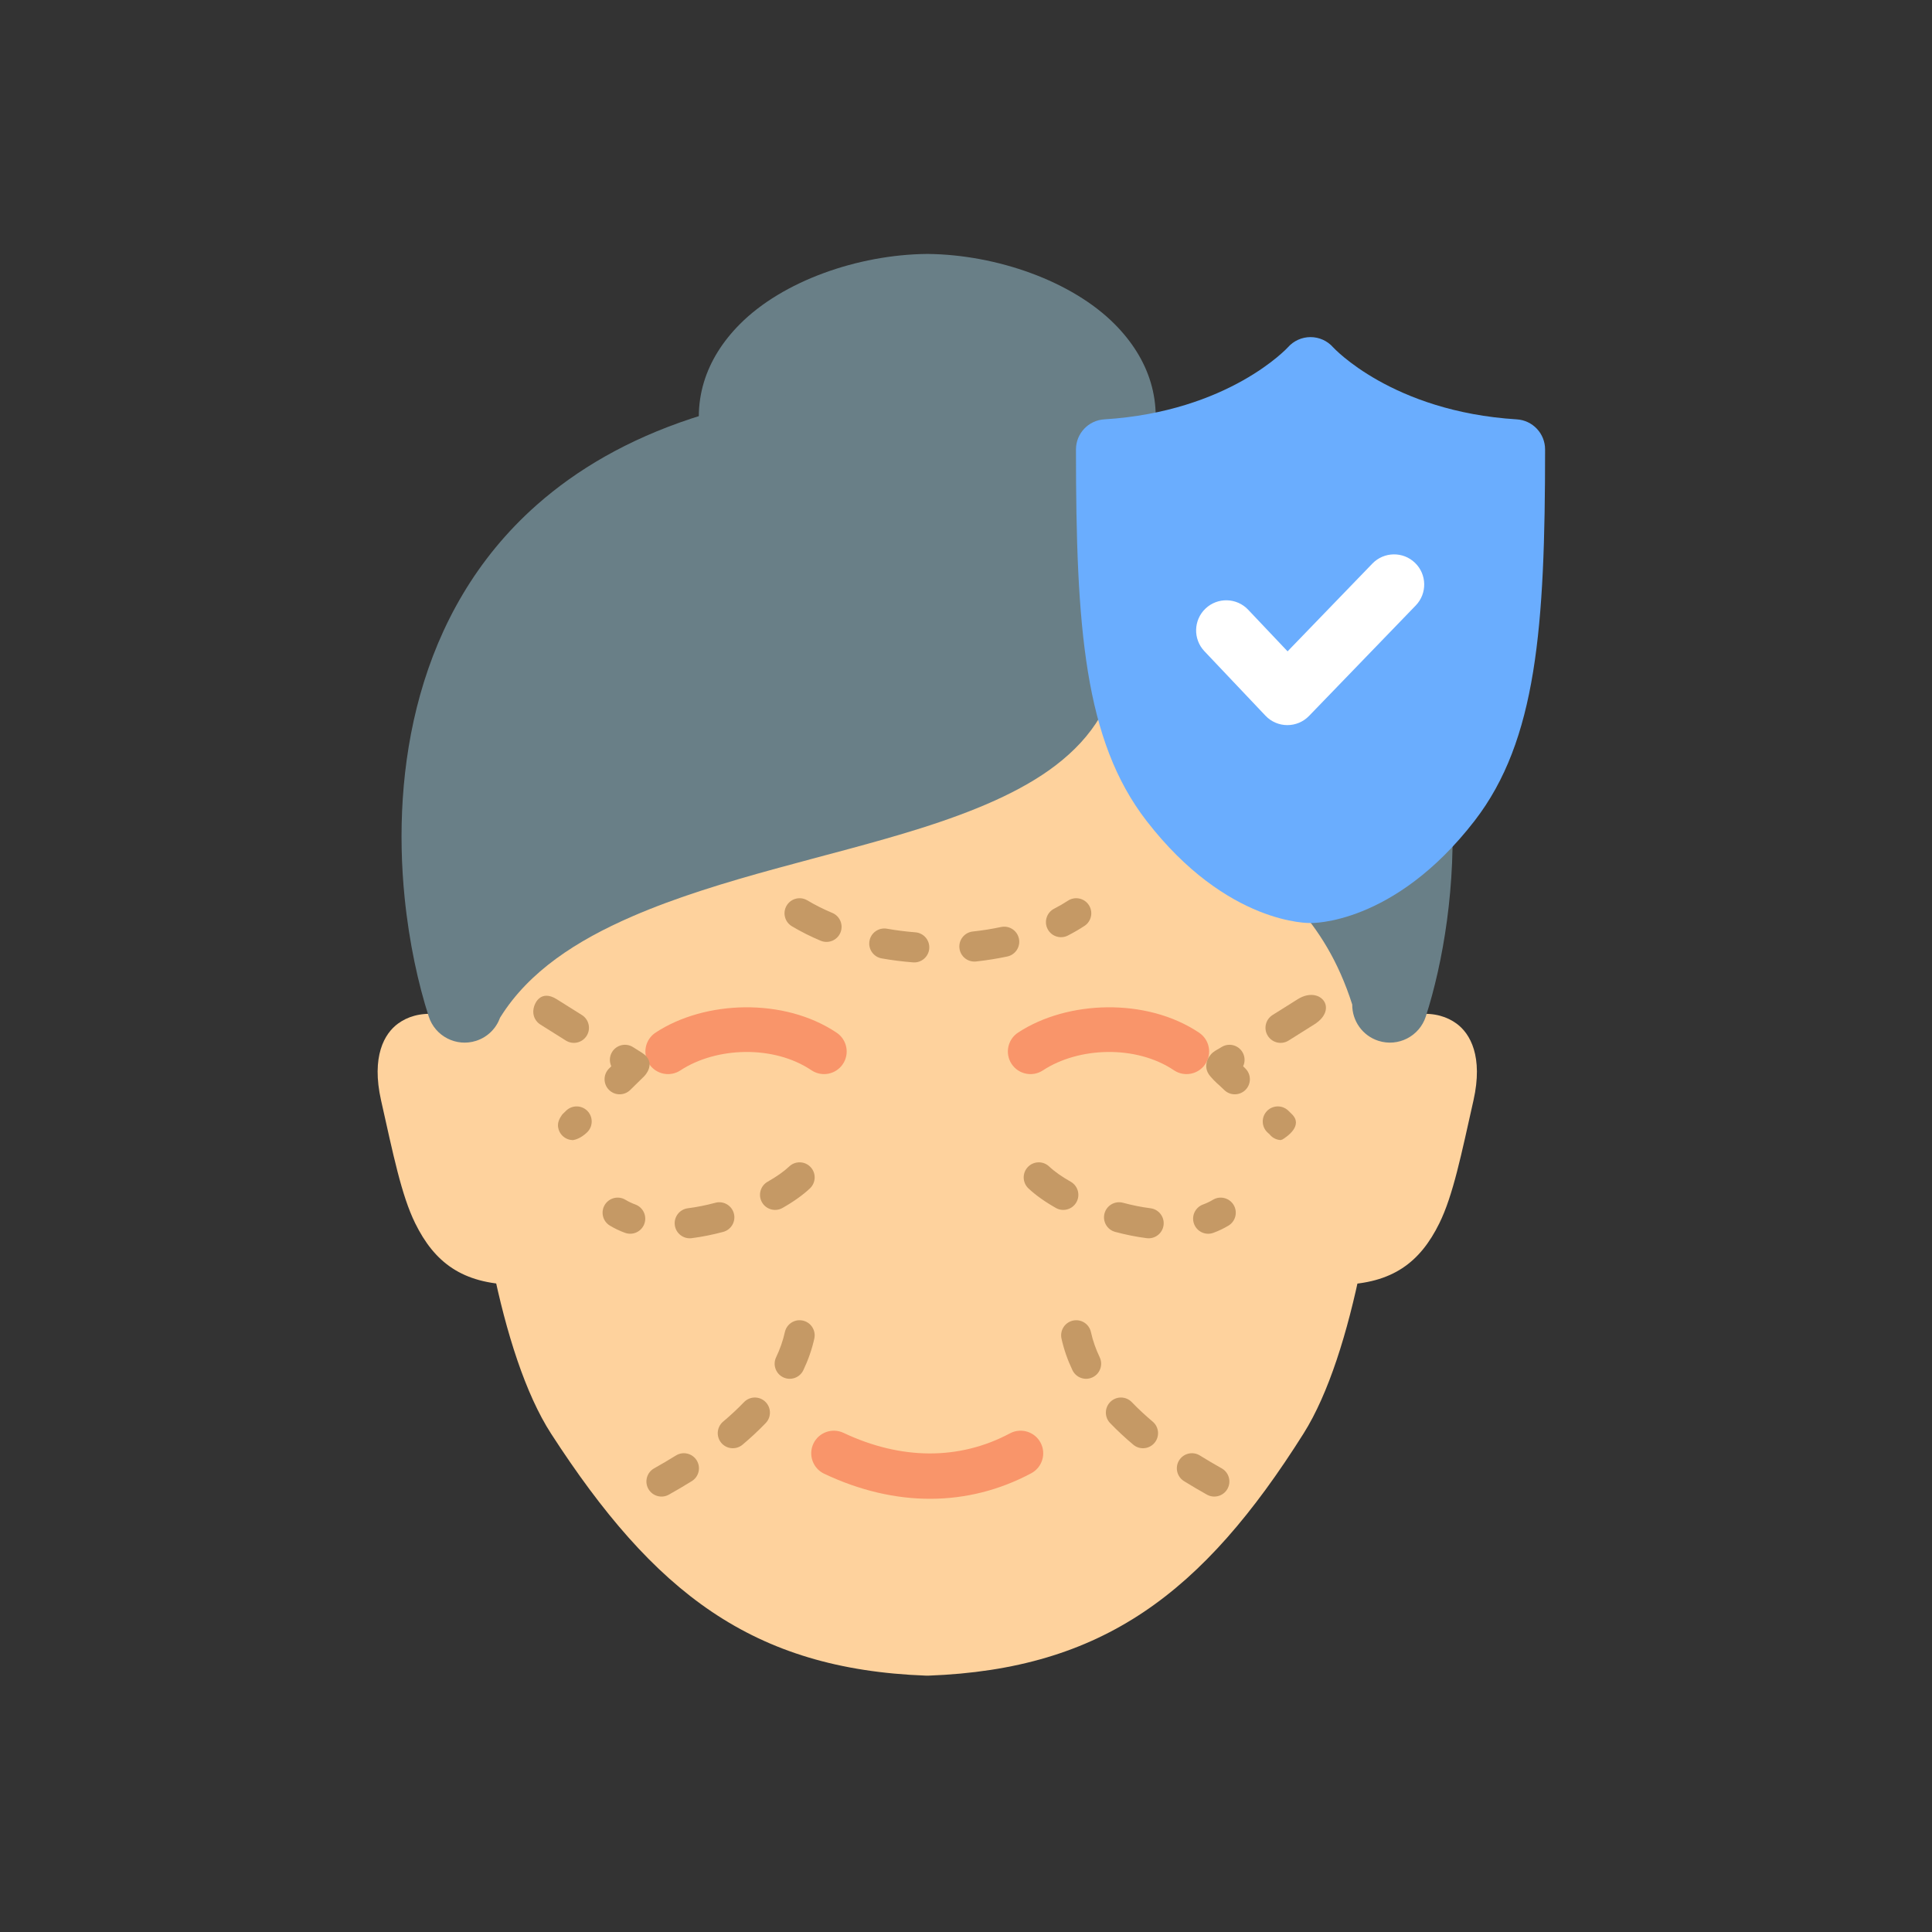 <svg clip-rule="evenodd" fill-rule="evenodd" height="512" stroke-linejoin="round" stroke-miterlimit="2" viewBox="0 0 267 267" width="512" xmlns="http://www.w3.org/2000/svg"><rect x="0" y="0" width="267" height="267" fill="#333333" stroke="none"/><g id="Exp-2.-F"><g><path d="m192.891 130.969c.091-2.105 1.095-34.295-21.57-54.27-10.003-8.816-24.6-15.384-46.036-15.737-19.504-.322-33.567 10.85-43.269 24.638-13.758 19.551-18.52 44.19-18.52 44.19-.07.363-.101.733-.093 1.102 0 0 .537 23.892 4.664 44.114 1.879 9.209 4.561 17.666 8.099 23.136 14.196 21.942 27.786 32.536 51.788 33.428.129.005.258.005.387 0 24.025-.893 37.88-11.348 51.822-33.481 3.438-5.458 6.072-13.898 7.94-23.086 4.016-19.746 4.756-42.994 4.788-44.043z" fill="#fed29d"/><path d="m180.005 171.796c-.158 1.491.334 2.977 1.35 4.08 1.016 1.102 2.457 1.713 3.956 1.676 7.125-.173 10.942-3.091 13.608-8.503 1.902-3.862 3.039-9.529 4.713-16.973 1.364-6.065-.447-9.25-2.36-10.631-1.256-.907-2.974-1.512-5.324-1.292-2.139.2-5.526 1.382-10.268 3.411-1.734.742-2.931 2.363-3.13 4.239z" fill="#fed29d"/><path d="m97.3 62.695c2.369 8.456 8.716 12.168 15.644 13.384 6.575 1.153 13.626-.175 16.713-.903 2.174.595 6.323 1.507 10.769 1.353 7.508-.259 15.624-3.321 18.57-13.834 1.98-7.067-.234-13.158-4.948-17.899-5.92-5.955-16.285-9.599-25.844-9.702-.037-.001-.075-.001-.113 0-9.558.103-19.923 3.747-25.843 9.702-4.714 4.741-6.928 10.832-4.948 17.899z" fill="#697f87"/><path d="m70.985 177.552c1.498.037 2.94-.574 3.956-1.676 1.016-1.103 1.508-2.589 1.35-4.08l-2.545-23.993c-.199-1.876-1.397-3.497-3.131-4.239-4.741-2.029-8.128-3.211-10.268-3.411-2.349-.22-4.068.385-5.323 1.292-1.914 1.381-3.724 4.566-2.361 10.631 1.674 7.444 2.812 13.111 4.714 16.973 2.666 5.412 6.483 8.33 13.608 8.503z" fill="#fed29d"/><path d="m69.111 140.635c.022-.032.043-.065.064-.098 3.94-6.304 10.52-10.556 18.168-13.877 12.305-5.344 27.342-8.231 39.848-12.18 7.388-2.334 13.927-5.055 18.702-8.71 2.558-1.958 4.64-4.178 6.139-6.731 4.29 7.954 10.441 12.544 16.705 17.188 7.079 5.247 14.315 10.579 18.142 22.604-.022 2.22 1.391 4.293 3.615 5.008 2.736.88 5.672-.628 6.552-3.364 4.743-14.755 7.496-43.12-8.176-63.474-10.388-13.492-28.87-23.816-60.722-23.816-25.901 0-42.939 6.848-53.966 16.592-16.86 14.898-20.006 36.909-18.265 54.251.635 6.328 1.906 12.01 3.332 16.447.88 2.736 3.816 4.244 6.553 3.364 1.601-.514 2.781-1.733 3.309-3.204z" fill="#697f87"/><path d="m94.036 147.926c4.921-3.238 12.862-3.541 18.106-.017 1.431.962 3.374.581 4.337-.85.962-1.432.581-3.375-.851-4.337-7.248-4.872-18.225-4.493-25.028-.017-1.441.948-1.841 2.888-.893 4.328.949 1.441 2.888 1.841 4.329.893z" fill="#f9956a"/><path d="m144.128 147.926c4.922-3.238 12.863-3.541 18.107-.017 1.431.962 3.374.581 4.336-.85.962-1.432.581-3.375-.85-4.337-7.248-4.872-18.225-4.493-25.028-.017-1.441.948-1.841 2.888-.893 4.328.948 1.441 2.888 1.841 4.328.893z" fill="#f9956a"/><path d="m113.901 203.67c9.871 4.665 19.888 4.589 28.617-.068 1.521-.812 2.098-2.707 1.286-4.228-.812-1.522-2.707-2.098-4.229-1.286-7.016 3.744-15.069 3.681-23.004-.069-1.559-.736-3.423-.069-4.16 1.491-.737 1.559-.069 3.423 1.49 4.16z" fill="#f9956a"/><g fill="#c59965"><path d="m176.983 157.556.244-.077c.603-.365 2.915-1.925 1.317-3.495-.032-.032-.209-.205-.491-.482-.82-.806-2.14-.794-2.946.026-.805.821-.794 2.141.027 2.947.105.104.211.198.314.283.361.461.912.767 1.535.798zm-5.183-10.197c.292-.621.271-1.372-.12-1.996-.612-.973-1.899-1.268-2.872-.656-.674.423-.709.373-1.202.755-.557.431-1.529 1.909-.342 3.283.834.964.91.893 1.925 1.89.82.806 2.14.794 2.946-.026.806-.821.794-2.141-.027-2.947zm9.809-5.771c3.434-2.144.867-5.409-2.216-3.529l-3.528 2.216c-.974.612-1.268 1.899-.657 2.872.612.974 1.899 1.268 2.873.657z"/><path d="m79.086 157.556.107.003.043-.006c.196-.032 1.033-.214 1.913-1.078.821-.806.832-2.126.027-2.947-.806-.82-2.126-.832-2.946-.026-.282.277-.491.482-.491.482s-.629.748-.629 1.492c0 1.114.876 2.024 1.976 2.08zm5.397-10.197-.309.303c-.82.806-.832 2.126-.026 2.947.806.82 2.126.832 2.946.026 1.015-.997 1.925-1.89 1.925-1.89s1.906-1.872-.342-3.283c-.082-.052-.528-.332-1.202-.755-.973-.612-2.26-.317-2.872.656-.391.624-.412 1.375-.12 1.996zm-9.807-5.771h-.002l3.528 2.216c.974.611 2.261.317 2.873-.657.611-.973.317-2.26-.657-2.872-1.779-1.118-3.214-2.018-3.483-2.187-2.224-1.397-3.237.585-3.237 1.735 0 .744.391 1.397.978 1.765z"/><path d="m154.114 170.245c1.437.385 2.905.683 4.359.869 1.141.145 2.185-.663 2.331-1.803.145-1.141-.663-2.185-1.804-2.33-1.27-.162-2.552-.424-3.807-.761-1.11-.298-2.254.362-2.551 1.473-.298 1.111.362 2.254 1.472 2.552zm13.574.129c.738-.271 1.437-.603 2.091-.998.983-.596 1.299-1.878.703-2.861-.595-.984-1.877-1.3-2.861-.704-.428.259-.887.474-1.371.652-1.079.397-1.633 1.595-1.236 2.674.396 1.079 1.594 1.634 2.674 1.237zm-25.564-6.144c.957.905 2.255 1.836 3.794 2.708 1.001.566 2.273.214 2.84-.787.566-1 .214-2.273-.787-2.839-1.206-.683-2.233-1.399-2.982-2.108-.835-.791-2.155-.755-2.945.08-.791.835-.755 2.155.08 2.946z"/><path d="m98.866 166.22c-1.254.337-2.536.599-3.807.761-1.14.145-1.948 1.189-1.803 2.33.145 1.14 1.19 1.948 2.33 1.803 1.455-.186 2.923-.484 4.359-.869 1.111-.298 1.771-1.441 1.473-2.552s-1.441-1.771-2.552-1.473zm-11.057.243c-.483-.178-.943-.393-1.371-.652-.984-.596-2.266-.28-2.861.704-.595.983-.28 2.265.704 2.861.653.395 1.353.727 2.091.998 1.079.397 2.277-.158 2.674-1.237s-.158-2.277-1.237-2.674zm21.262-5.259c-.75.709-1.777 1.425-2.983 2.108-1 .566-1.353 1.839-.786 2.839.567 1.001 1.839 1.353 2.839.787 1.54-.872 2.838-1.803 3.795-2.708.834-.791.871-2.111.08-2.946-.79-.835-2.11-.871-2.945-.08z"/><path d="m121.849 132.45c1.429.252 2.877.434 4.33.549 1.147.09 2.151-.767 2.241-1.913.09-1.147-.767-2.151-1.913-2.241-1.32-.104-2.636-.27-3.934-.499-1.132-.199-2.214.558-2.414 1.69-.199 1.133.558 2.214 1.69 2.414zm13.039.425c1.473-.16 2.92-.39 4.323-.689 1.124-.24 1.843-1.348 1.603-2.472-.24-1.125-1.347-1.843-2.472-1.603-1.267.27-2.573.478-3.903.622-1.143.124-1.971 1.153-1.847 2.296s1.153 1.97 2.296 1.846zm-25.453-4.869c1.259.751 2.591 1.418 3.98 2.002 1.06.446 2.282-.053 2.728-1.113s-.053-2.282-1.113-2.728c-1.207-.507-2.365-1.086-3.459-1.739-.987-.589-2.267-.266-2.857.721-.589.987-.266 2.267.721 2.857zm38.147 1.283c.803-.413 1.568-.856 2.291-1.33.961-.63 1.23-1.923.6-2.885-.631-.961-1.923-1.23-2.885-.599-.602.394-1.24.763-1.909 1.107-1.023.525-1.427 1.782-.902 2.805s1.782 1.427 2.805.902z"/><path d="m93.413 201.147c-1.021.634-2.032 1.226-3.013 1.776-1.003.562-1.362 1.832-.8 2.835.562 1.004 1.833 1.362 2.836.8 1.034-.579 2.1-1.203 3.175-1.871.977-.607 1.278-1.892.671-2.869s-1.892-1.277-2.869-.671zm9.405-7.37c-.906.943-1.877 1.84-2.886 2.692-.879.741-.99 2.057-.249 2.936.742.879 2.057.99 2.936.248 1.121-.945 2.198-1.943 3.204-2.99.796-.83.77-2.15-.06-2.946-.829-.796-2.149-.77-2.945.06zm5.651-9.688c-.266 1.206-.679 2.366-1.21 3.479-.495 1.038-.054 2.282.984 2.777s2.282.054 2.777-.984c.668-1.4 1.184-2.859 1.518-4.376.247-1.123-.464-2.235-1.587-2.482-1.123-.248-2.235.463-2.482 1.586z"/><path d="m163.622 204.687c1.076.668 2.142 1.292 3.176 1.871 1.003.562 2.274.204 2.835-.8.562-1.003.204-2.273-.799-2.835-.981-.55-1.993-1.142-3.013-1.776-.977-.606-2.263-.306-2.869.671-.607.977-.306 2.262.67 2.869zm-10.211-8.024c1.006 1.047 2.083 2.045 3.204 2.99.878.742 2.194.631 2.935-.248.742-.879.63-2.195-.248-2.936-1.01-.852-1.98-1.749-2.886-2.692-.796-.83-2.116-.856-2.946-.06-.829.796-.856 2.116-.059 2.946zm-6.715-11.678c.334 1.517.85 2.976 1.518 4.376.494 1.038 1.739 1.479 2.777.984s1.478-1.739.984-2.777c-.531-1.113-.945-2.273-1.21-3.479-.247-1.123-1.359-1.834-2.482-1.586-1.123.247-1.834 1.359-1.587 2.482z"/></g><path d="m181.113 127.561s11.483.362 22.681-14.139c8.579-11.109 9.735-26.739 9.735-51.308 0-2.201-1.712-4.023-3.909-4.159-17.267-1.071-25.384-9.958-25.384-9.958-.791-.896-1.929-1.41-3.124-1.41-1.196 0-2.334.514-3.125 1.41 0 0-8.115 8.887-25.381 9.958-2.197.136-3.909 1.958-3.909 4.159 0 24.569 1.155 40.199 9.735 51.308 11.199 14.501 22.68 14.139 22.68 14.139z" fill="#6aadfe" fill-rule="nonzero"/><path d="m166.442 89.991 8.445 8.918c.782.826 1.867 1.296 3.004 1.301 1.138.006 2.228-.453 3.018-1.271l14.746-15.264c1.598-1.654 1.552-4.294-.102-5.892s-4.294-1.552-5.891.102l-11.72 12.131s-5.449-5.755-5.449-5.755c-1.581-1.67-4.22-1.742-5.89-.161s-1.742 4.221-.161 5.891z" fill="#fff"/></g></g></svg>
